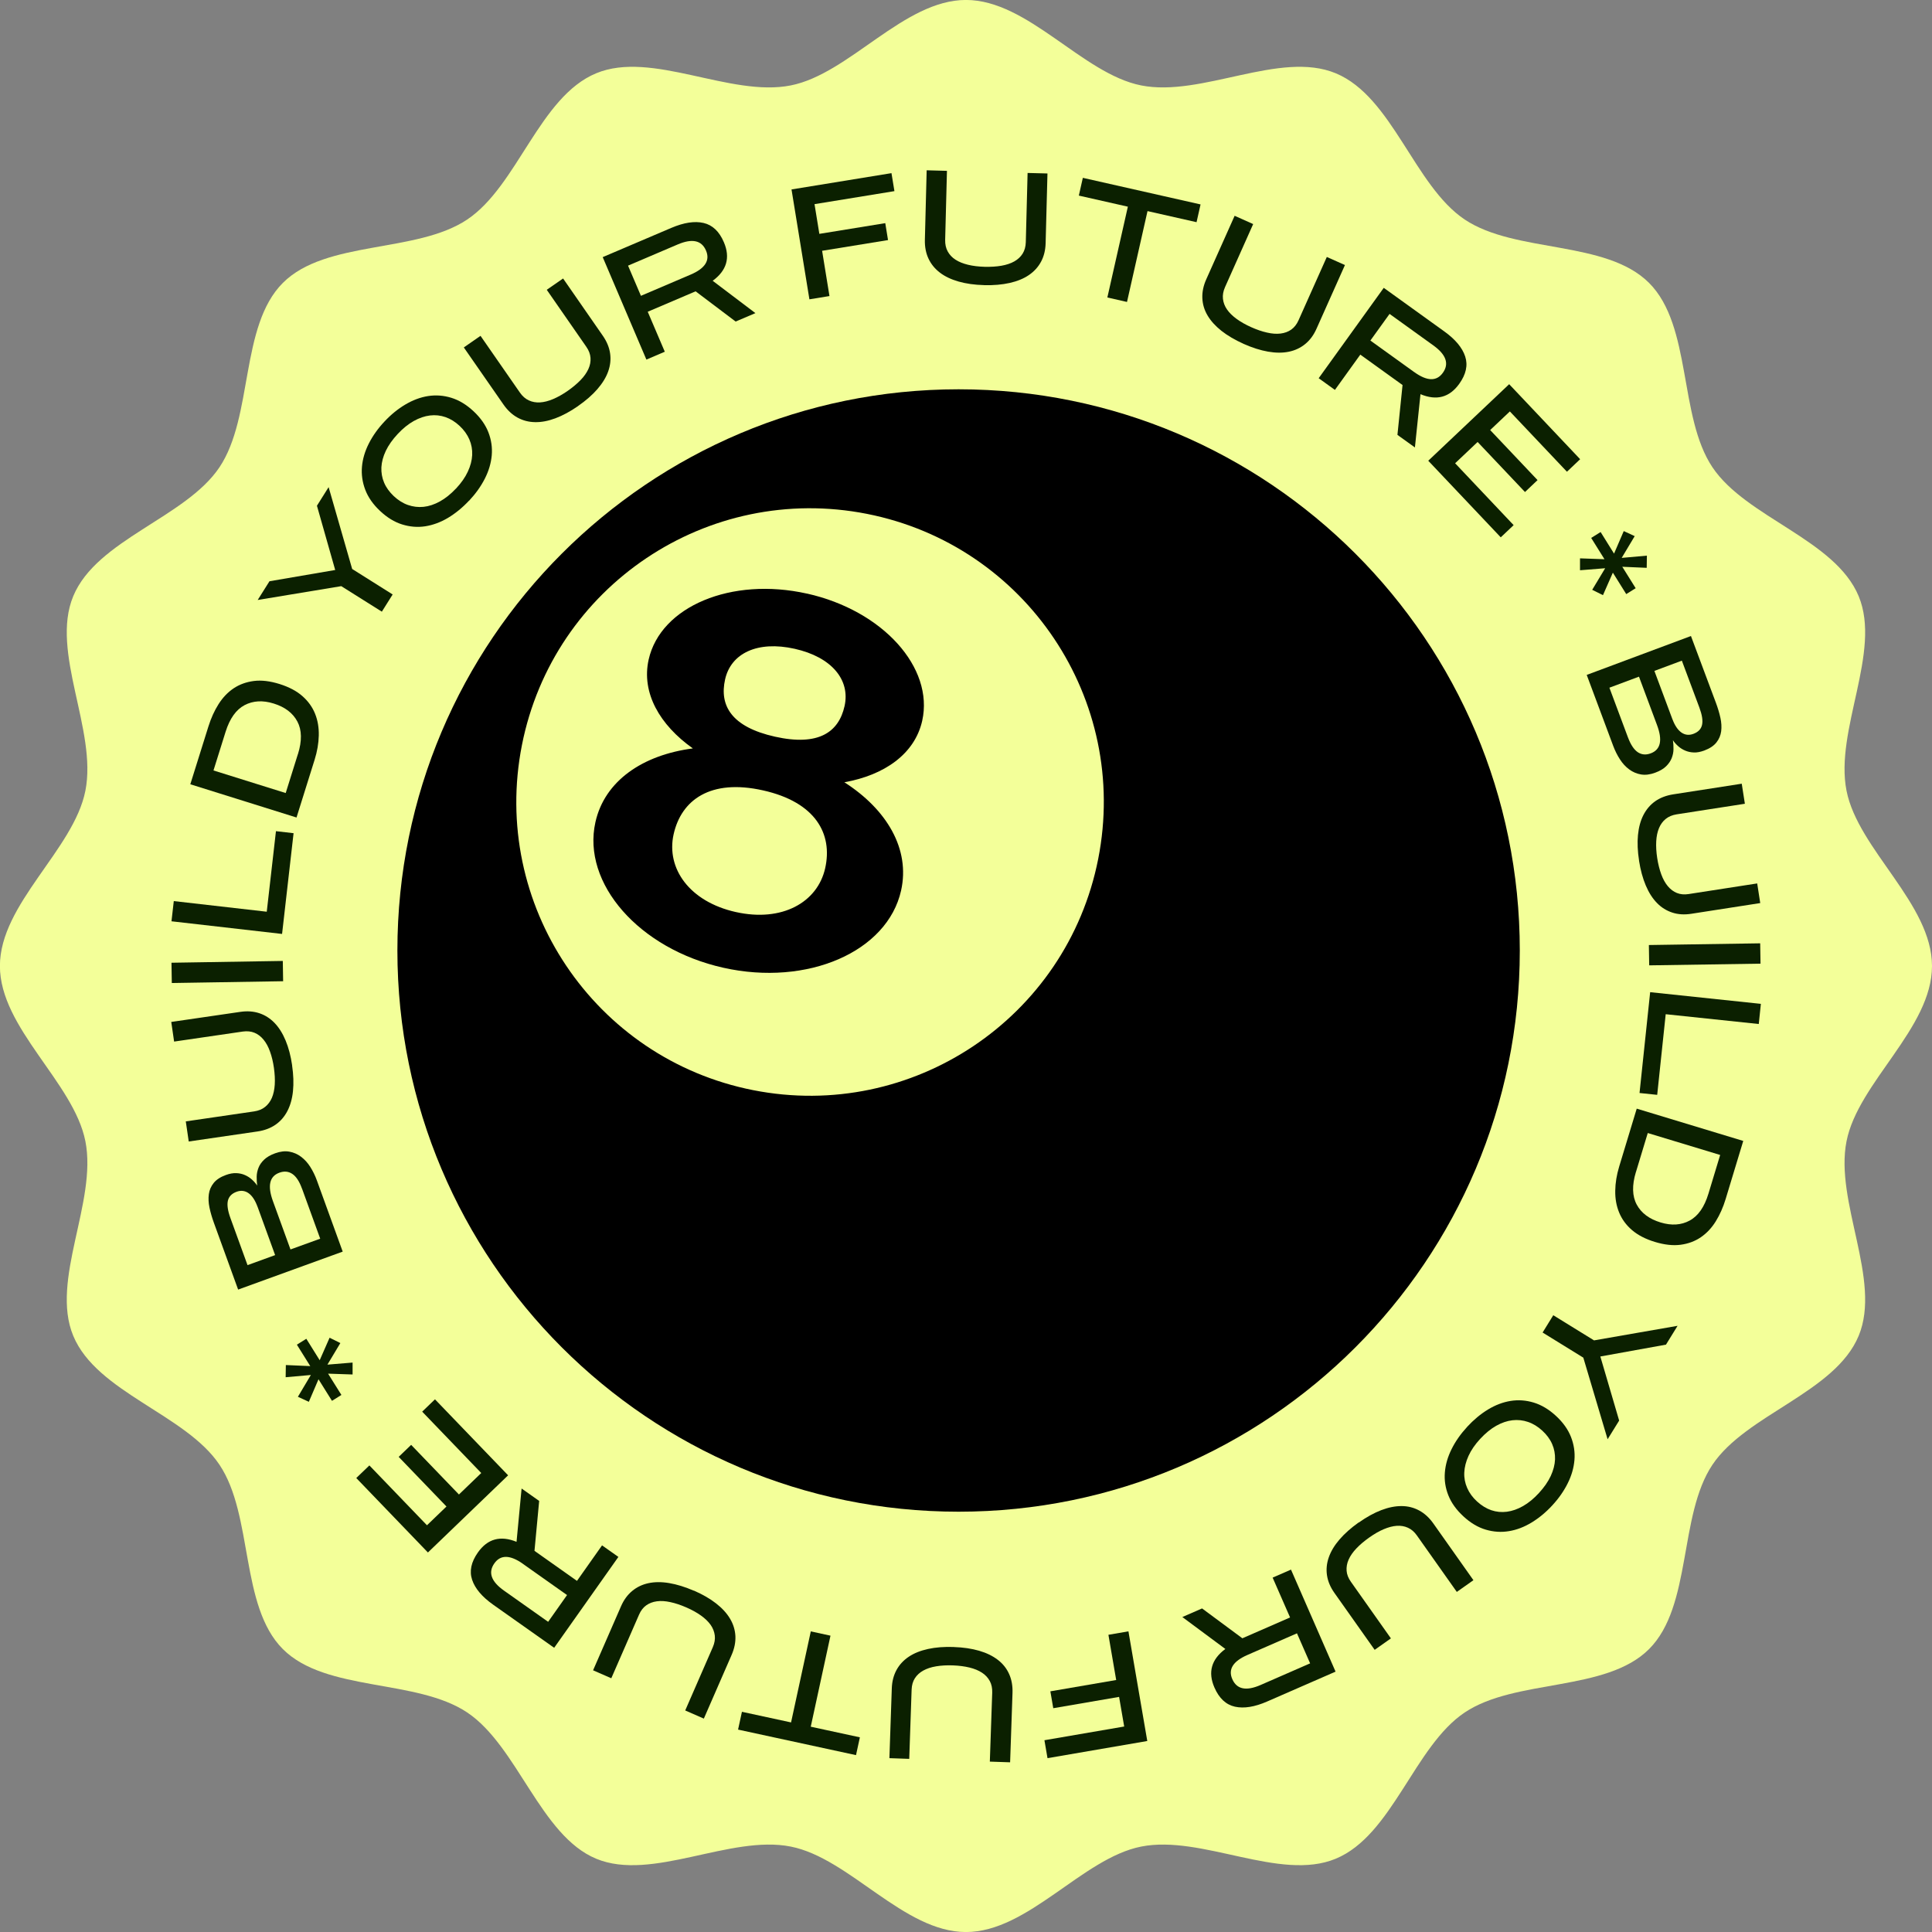 <svg xmlns:xlink="http://www.w3.org/1999/xlink" xmlns="http://www.w3.org/2000/svg" viewBox="0 0 420 420" class="HomeAbout-headSticker SvgIcon sticker-build-your-future_clean-icon" data-v-03fddee1="" width="420" height="420"><rect x="0" y="0" width="420" height="420" fill="#808080" stroke="none"/><path d="m420 210c0 13.53-16.05 25.3-18.58 38.09-2.61 13.17 7.67 30.18 2.64 42.3-5.11 12.33-24.45 17.07-31.79 28.03-7.39 11.05-4.41 30.71-13.78 40.08-9.36 9.36-29.03 6.38-40.08 13.78-10.96 7.34-15.7 26.68-28.03 31.79-12.12 5.03-29.12-5.25-42.3-2.64-12.78 2.53-24.56 18.58-38.09 18.58s-25.3-16.05-38.09-18.58c-13.17-2.61-30.18 7.67-42.3 2.64s-17.07-24.45-28.03-31.79c-11.05-7.39-30.71-4.41-40.08-13.78-9.36-9.36-6.38-29.03-13.78-40.08-7.34-10.96-26.68-15.7-31.79-28.03-5.03-12.12 5.25-29.12 2.64-42.3-2.53-12.78-18.58-24.56-18.58-38.09s16.05-25.3 18.58-38.09c2.61-13.17-7.67-30.18-2.64-42.3 5.11-12.33 24.45-17.07 31.79-28.03 7.39-11.05 4.41-30.71 13.78-40.08 9.36-9.36 29.03-6.38 40.08-13.78 10.96-7.34 15.7-26.68 28.03-31.79 12.12-5.03 29.12 5.25 42.3 2.64 12.78-2.53 24.56-18.58 38.09-18.58s25.3 16.05 38.09 18.58c13.17 2.61 30.18-7.67 42.3-2.64 12.33 5.11 17.07 24.45 28.03 31.79 11.05 7.39 30.71 4.41 40.08 13.78 9.36 9.36 6.38 29.03 13.78 40.08 7.34 10.96 26.68 15.7 31.79 28.03 5.03 12.12-5.25 29.12-2.64 42.3 2.53 12.78 18.58 24.56 18.58 38.09z" fill="#F3FF99"></path><g class="circle-8"><path d="m208.39 84.63c-67.38 0-122 54.62-122 122s54.62 122 122 122 122-54.62 122-122-54.62-122-122-122zm30.35 102.09c-6.83 34.59-40.42 57.1-75.01 50.27s-57.1-40.42-50.27-75.01 40.42-57.1 75.01-50.27 57.1 40.42 50.27 75.01z"></path><path d="m175.44 129.04c16.47 3.68 27.62 16.09 25.04 27.65-1.62 7.22-8.21 11.81-16.92 13.37 9.23 5.91 14.34 14.52 12.33 23.53-2.98 13.33-20.36 20.88-38.64 16.79-18.29-4.09-30.79-18.32-27.81-31.65 2.01-9 10.3-14.61 21.18-16.03-7.21-5.11-11.22-12.08-9.61-19.3 2.58-11.56 17.96-18.04 34.43-14.35zm-15.48 69.23c10.05 2.25 17.77-2.1 19.43-9.54s-2.07-14.35-13.52-16.91-17.76 2.09-19.43 9.54c-1.66 7.44 3.46 14.66 13.51 16.91zm8.52-38.12c9.49 2.12 13.85-.99 15.12-6.65s-2.75-10.65-10.85-12.46-13.85.99-15.12 6.65c-1.27 5.67 1.35 10.34 10.85 12.46z"></path></g><g fill="#0B2000"><path d="m367.6 138.27 5.45 14.58c.4 1.08.72 2.15.95 3.19s.28 2.02.17 2.92c-.12.9-.46 1.72-1.04 2.45s-1.46 1.31-2.64 1.75c-.82.3-1.57.45-2.25.42-.68-.02-1.31-.16-1.88-.4s-1.08-.56-1.53-.96-.84-.83-1.15-1.3c.09.62.13 1.26.12 1.93 0 .67-.14 1.32-.39 1.96s-.66 1.23-1.22 1.78-1.35 1.01-2.35 1.38c-1.12.42-2.16.55-3.1.39s-1.8-.53-2.57-1.1-1.45-1.3-2.02-2.2c-.58-.89-1.06-1.87-1.46-2.93l-5.75-15.41 22.67-8.46zm-13.68 22.07c.59 1.57 1.3 2.63 2.13 3.19.83.55 1.77.63 2.81.24 2.15-.8 2.6-2.85 1.36-6.16l-3.92-10.51-6.43 2.4 4.05 10.85zm9.64-4.02c.52 1.39 1.17 2.36 1.96 2.92.79.55 1.66.65 2.62.29 1.04-.39 1.67-1.04 1.87-1.95.21-.92.01-2.17-.58-3.76l-3.81-10.2-5.97 2.23 3.91 10.48z" fill="#0B2000"></path><path d="m356.32 187.11c-.32-2.05-.4-3.91-.24-5.57.16-1.67.55-3.12 1.18-4.35s1.48-2.23 2.56-3c1.08-.76 2.38-1.26 3.89-1.5l14.93-2.32.68 4.36-14.83 2.3c-.95.15-1.74.48-2.38 1s-1.12 1.18-1.46 2c-.34.81-.54 1.77-.6 2.87s.01 2.31.21 3.62.5 2.49.88 3.54c.38 1.04.86 1.91 1.43 2.59s1.23 1.18 1.98 1.48 1.6.38 2.55.23l14.9-2.31.66 4.27-15 2.33c-1.49.23-2.86.15-4.11-.26s-2.37-1.09-3.33-2.08c-.97-.99-1.78-2.25-2.44-3.81s-1.15-3.35-1.47-5.4z" fill="#0B2000"></path><path d="m382.65 205.07.07 4.42-24.2.37-.07-4.42z" fill="#0B2000"></path><path d="m382.8 218.22-.46 4.39-20.23-2.13-1.85 17.53-3.84-.4 2.31-21.92 24.07 2.54z" fill="#0B2000"></path><path d="m378.97 248.02-3.82 12.61c-.55 1.82-1.27 3.44-2.16 4.88s-1.98 2.59-3.25 3.46c-1.28.87-2.74 1.41-4.39 1.63s-3.51.01-5.57-.61-3.73-1.49-5.01-2.59-2.2-2.38-2.79-3.82-.87-3.01-.84-4.72c.02-1.7.31-3.45.85-5.24l3.82-12.61 23.16 7.02zm-23.34 6.77c-.87 2.88-.81 5.24.18 7.08s2.72 3.13 5.18 3.88c2.38.72 4.49.59 6.33-.41 1.84-.99 3.2-2.94 4.08-5.84l2.55-8.42-15.74-4.77-2.57 8.48z" fill="#0B2000"></path><path d="m346.52 291.39 18.17-3.17-2.52 4.09-14.27 2.58 4.09 13.93-2.51 4.06-5.28-17.74-8.85-5.46 2.32-3.76 8.85 5.46z" fill="#0B2000"></path><path d="m318.93 310.2c1.42-1.54 2.93-2.8 4.54-3.78s3.25-1.6 4.92-1.87 3.35-.15 5.03.36 3.29 1.47 4.83 2.89 2.63 2.95 3.27 4.59.89 3.31.75 5-.62 3.38-1.46 5.06c-.83 1.68-1.95 3.28-3.35 4.8-1.39 1.51-2.89 2.75-4.5 3.73s-3.26 1.61-4.93 1.88c-1.68.28-3.36.17-5.05-.33s-3.3-1.46-4.84-2.88-2.63-2.94-3.28-4.57-.9-3.29-.76-4.99.62-3.38 1.46-5.06c.83-1.68 1.96-3.29 3.38-4.83zm2.84 2.61c-1.12 1.22-1.97 2.45-2.53 3.69s-.87 2.45-.92 3.63.17 2.3.64 3.36c.47 1.07 1.18 2.05 2.15 2.93s1.99 1.51 3.09 1.89c1.09.37 2.22.48 3.38.33s2.33-.56 3.51-1.23 2.34-1.62 3.46-2.84c1.14-1.24 1.99-2.47 2.57-3.71.57-1.24.88-2.43.93-3.59.04-1.16-.16-2.27-.62-3.33s-1.17-2.03-2.14-2.92c-.96-.89-1.99-1.52-3.1-1.9-1.1-.38-2.24-.5-3.39-.37-1.16.13-2.33.53-3.53 1.2-1.19.67-2.35 1.62-3.49 2.85z" fill="#0B2000"></path><path d="m295.4 330.98c1.69-1.2 3.32-2.09 4.88-2.69 1.57-.6 3.04-.89 4.42-.88 1.38 0 2.66.33 3.82.96 1.17.63 2.19 1.57 3.07 2.81l8.72 12.34-3.61 2.55-8.67-12.26c-.55-.79-1.2-1.35-1.95-1.69s-1.56-.48-2.44-.42-1.82.31-2.84.74-2.06 1.04-3.15 1.81-2.01 1.55-2.78 2.36-1.33 1.62-1.69 2.43-.5 1.62-.44 2.43.37 1.6.93 2.39l8.7 12.31-3.53 2.49-8.76-12.39c-.87-1.23-1.4-2.49-1.6-3.79s-.07-2.61.38-3.91 1.22-2.6 2.32-3.88 2.49-2.52 4.18-3.72z" fill="#0B2000"></path><path d="m290.34 363.4-14.87 6.49c-2.72 1.19-5.05 1.56-7 1.13s-3.44-1.82-4.46-4.16c-1.46-3.34-.67-6.13 2.37-8.39l-9.35-6.94 4.29-1.87 8.76 6.49 10.37-4.53-3.79-8.66 3.99-1.74zm-19.15-3.63c-3.14 1.37-4.24 3.12-3.3 5.26.97 2.22 3.02 2.64 6.16 1.27l10.76-4.7-2.86-6.53z" fill="#0B2000"></path><path d="m249.41 378.48-21.69 3.73-.67-3.9 17.34-2.98-1.11-6.44-14.31 2.46-.63-3.67 14.31-2.46-1.69-9.83 4.35-.75 4.1 23.85z" fill="#0B2000"></path><path d="m207.34 358.05c2.07.07 3.91.34 5.52.81s2.96 1.13 4.05 1.97c1.1.84 1.92 1.87 2.46 3.08.55 1.21.79 2.58.74 4.1l-.52 15.1-4.41-.15.52-15c.03-.96-.14-1.8-.53-2.52s-.95-1.33-1.69-1.81-1.64-.86-2.71-1.12-2.27-.42-3.6-.47-2.54.02-3.64.2-2.03.49-2.81.92-1.39.99-1.83 1.67-.67 1.5-.71 2.46l-.52 15.07-4.31-.15.52-15.17c.05-1.5.39-2.83 1.02-3.99s1.52-2.12 2.67-2.89 2.55-1.33 4.2-1.69 3.51-.5 5.58-.43z" fill="#0B2000"></path><path d="m176.25 375.37 10.68 2.31-.84 3.87-25.64-5.55.84-3.87 10.68 2.31 4.29-19.79 4.28.93z" fill="#0B2000"></path><path d="m150.84 345.78c1.9.83 3.51 1.76 4.83 2.79s2.34 2.14 3.04 3.33c.71 1.19 1.09 2.45 1.16 3.77.06 1.33-.21 2.69-.82 4.09l-6.04 13.85-4.05-1.77 6-13.76c.38-.88.53-1.73.43-2.54s-.4-1.58-.9-2.3c-.51-.72-1.21-1.4-2.11-2.04s-1.96-1.23-3.18-1.76-2.37-.92-3.46-1.15c-1.09-.24-2.07-.3-2.95-.18s-1.65.41-2.31.88-1.18 1.15-1.56 2.03l-6.03 13.82-3.96-1.73 6.07-13.91c.6-1.38 1.41-2.49 2.42-3.33s2.19-1.41 3.54-1.7 2.86-.3 4.52-.02 3.45.83 5.34 1.65z" fill="#0B2000"></path><path d="m120.48 358.22-13.25-9.36c-2.42-1.71-3.95-3.51-4.59-5.41-.64-1.89-.22-3.88 1.25-5.96 2.1-2.97 4.9-3.74 8.4-2.31l1.1-11.59 3.82 2.7-1.02 10.85 9.24 6.53 5.45-7.72 3.55 2.51-13.97 19.77zm-6.8-18.26c-2.79-1.97-4.87-2.01-6.21-.1-1.4 1.98-.7 3.95 2.1 5.93l9.59 6.78 4.11-5.82-9.59-6.78z" fill="#0B2000"></path><path d="m93.03 337.5-15.58-16.19 2.85-2.74 12.52 13.01 4.24-4.08-10.39-10.79 2.71-2.61 10.39 10.79 4.85-4.67-12.84-13.34 2.78-2.68 15.9 16.52-17.44 16.78z" fill="#0B2000"></path><path d="m76.64 298.8-5.32-.18 2.9 4.63-2.05 1.28-2.93-4.69-2.1 4.9-2.38-1.09 2.82-4.74-5.48.49.04-2.65 5.31.23-2.91-4.66 2.05-1.28 2.91 4.66 2.15-4.89 2.34 1.16-2.81 4.69 5.47-.45v2.59z" fill="#0B2000"></path><path d="m51.77 280.35-5.31-14.63c-.39-1.09-.7-2.15-.92-3.2s-.26-2.02-.14-2.92.48-1.72 1.06-2.44 1.47-1.3 2.66-1.73c.82-.3 1.57-.43 2.26-.4.68.03 1.31.17 1.87.42.57.25 1.07.57 1.52.98s.83.84 1.14 1.31c-.08-.62-.12-1.26-.11-1.93s.15-1.32.4-1.96.67-1.23 1.24-1.77 1.36-1 2.36-1.36c1.13-.41 2.16-.53 3.1-.36s1.8.54 2.56 1.12c.77.58 1.44 1.32 2 2.21s1.05 1.88 1.43 2.94l5.61 15.46-22.75 8.26zm4.21-18.02c-.51-1.39-1.15-2.37-1.93-2.93s-1.66-.67-2.62-.32c-1.04.38-1.67 1.03-1.89 1.94-.21.91-.03 2.17.55 3.77l3.72 10.24 6-2.18-3.82-10.51zm9.67-3.93c-.57-1.58-1.27-2.65-2.1-3.2-.83-.56-1.77-.65-2.81-.27-2.15.78-2.62 2.83-1.42 6.15l3.83 10.54 6.46-2.34-3.95-10.88z" fill="#0B2000"></path><path d="m63.5 231.62c.3 2.05.36 3.91.19 5.58s-.58 3.11-1.22 4.34-1.5 2.22-2.59 2.97-2.39 1.24-3.9 1.46l-14.95 2.18-.64-4.37 14.85-2.17c.95-.14 1.75-.46 2.39-.98.64-.51 1.13-1.17 1.48-1.98.34-.81.55-1.77.62-2.87s0-2.31-.18-3.63c-.19-1.32-.47-2.5-.85-3.54-.37-1.05-.84-1.91-1.41-2.6-.56-.69-1.22-1.19-1.97-1.5s-1.6-.39-2.55-.26l-14.92 2.18-.62-4.27 15.02-2.19c1.49-.22 2.86-.12 4.11.29s2.36 1.12 3.32 2.11c.96 1 1.76 2.27 2.41 3.83s1.12 3.36 1.42 5.41z" fill="#0B2000"></path><path d="m37.35 213.71-.07-4.42 24.2-.39.07 4.41-24.2.39z" fill="#0B2000"></path><path d="m37.28 200.28.5-4.39 20.21 2.31 2-17.51 3.83.44-2.5 21.9-24.05-2.75z" fill="#0B2000"></path><path d="m41.37 170.5 3.94-12.58c.57-1.81 1.3-3.43 2.21-4.86s2-2.57 3.28-3.43c1.28-.85 2.75-1.38 4.4-1.59s3.51.02 5.57.66c2.06.65 3.72 1.52 4.98 2.64 1.26 1.11 2.18 2.4 2.75 3.84.58 1.45.84 3.02.8 4.72s-.34 3.45-.9 5.24l-3.94 12.58-23.1-7.23zm23.4-6.56c.9-2.87.86-5.23-.12-7.08s-2.69-3.16-5.15-3.92c-2.37-.74-4.48-.62-6.33.35-1.85.98-3.22 2.91-4.13 5.8l-2.63 8.4 15.7 4.91 2.65-8.46z" fill="#0B2000"></path><path d="m74.21 127.42-18.19 3.01 2.56-4.07 14.29-2.45-3.97-13.97 2.54-4.04 5.12 17.79 8.8 5.54-2.35 3.74-8.81-5.54z" fill="#0B2000"></path><path d="m101.96 108.84c-1.43 1.53-2.96 2.77-4.57 3.74-1.62.96-3.27 1.57-4.94 1.83s-3.35.12-5.02-.4c-1.68-.52-3.28-1.5-4.8-2.93-1.53-1.43-2.6-2.97-3.23-4.62-.62-1.64-.86-3.32-.71-5.01s.65-3.38 1.5-5.05 1.98-3.26 3.4-4.77c1.4-1.5 2.91-2.73 4.53-3.69s3.27-1.58 4.95-1.84 3.36-.14 5.05.38c1.68.52 3.29 1.49 4.82 2.92s2.61 2.97 3.24 4.6c.63 1.64.87 3.3.72 5-.15 1.69-.65 3.38-1.5 5.05s-1.99 3.27-3.42 4.8zm-2.82-2.64c1.13-1.21 1.99-2.43 2.56-3.67.58-1.24.89-2.44.95-3.62.05-1.17-.15-2.3-.61-3.37s-1.17-2.06-2.12-2.95-1.98-1.53-3.07-1.91-2.22-.5-3.38-.36-2.33.54-3.52 1.2c-1.19.67-2.35 1.6-3.48 2.81-1.15 1.23-2.01 2.45-2.6 3.68-.58 1.23-.9 2.42-.96 3.58-.05 1.16.14 2.27.59 3.33.45 1.07 1.16 2.04 2.11 2.94.96.89 1.98 1.54 3.08 1.92s2.23.52 3.39.4 2.34-.51 3.54-1.17 2.37-1.6 3.52-2.82z" fill="#0B2000"></path><path d="m125.66 88.28c-1.7 1.18-3.34 2.06-4.91 2.65s-3.05.87-4.43.84c-1.38-.02-2.65-.35-3.82-.99-1.16-.64-2.18-1.59-3.05-2.84l-8.62-12.41 3.63-2.52 8.56 12.33c.55.79 1.19 1.36 1.94 1.7.74.35 1.56.49 2.43.44s1.83-.29 2.84-.72c1.02-.43 2.07-1.02 3.17-1.78 1.09-.76 2.02-1.54 2.8-2.34s1.34-1.61 1.71-2.42.52-1.62.46-2.43-.36-1.61-.91-2.4l-8.6-12.39 3.55-2.46 8.65 12.47c.86 1.24 1.38 2.51 1.57 3.81s.05 2.61-.41 3.91-1.25 2.59-2.35 3.86-2.51 2.5-4.21 3.68z" fill="#0B2000"></path><path d="m131.02 55.9 14.92-6.36c2.73-1.16 5.06-1.52 7.01-1.07s3.42 1.85 4.42 4.2c1.43 3.35.61 6.14-2.44 8.37l9.29 7.03-4.3 1.83-8.7-6.57-10.41 4.44 3.71 8.69-4 1.71-9.49-22.26zm19.11 3.8c3.15-1.34 4.27-3.09 3.35-5.23-.95-2.23-3-2.67-6.15-1.33l-10.8 4.61 2.8 6.56z" fill="#0B2000"></path><path d="m172.08 41.18 21.72-3.54.64 3.91-17.37 2.83 1.05 6.46 14.33-2.33.6 3.68-14.33 2.33 1.6 9.84-4.36.71-3.89-23.89z" fill="#0B2000"></path><path d="m213.93 61.98c-2.07-.05-3.91-.31-5.53-.77-1.61-.46-2.97-1.1-4.07-1.94s-1.93-1.86-2.49-3.06-.82-2.57-.78-4.09l.39-15.1 4.41.12-.39 15.01c-.02.96.16 1.8.56 2.52s.96 1.32 1.7 1.79c.74.48 1.65.84 2.72 1.1s2.27.4 3.6.44c1.33.03 2.54-.04 3.64-.23 1.09-.19 2.03-.5 2.81-.94.77-.44 1.38-1 1.81-1.69s.66-1.51.69-2.47l.39-15.07 4.32.11-.4 15.17c-.04 1.5-.37 2.84-.99 4s-1.5 2.13-2.64 2.91-2.54 1.35-4.18 1.72-3.5.53-5.57.48z" fill="#0B2000"></path><path d="m245.19 44.93-10.66-2.41.87-3.86 25.59 5.78-.87 3.86-10.66-2.41-4.46 19.75-4.27-.97 4.46-19.75z" fill="#0B2000"></path><path d="m270.33 74.74c-1.89-.85-3.49-1.79-4.81-2.83-1.31-1.04-2.32-2.16-3.02-3.35s-1.07-2.45-1.12-3.78.23-2.68.86-4.08l6.16-13.79 4.03 1.8-6.12 13.71c-.39.88-.54 1.72-.45 2.54s.38 1.59.88 2.31c.5.73 1.2 1.41 2.09 2.06s1.95 1.25 3.16 1.79 2.36.94 3.45 1.18c1.08.25 2.07.32 2.95.21s1.66-.39 2.32-.86 1.19-1.14 1.58-2.02l6.15-13.77 3.94 1.76-6.19 13.86c-.61 1.37-1.43 2.48-2.45 3.31s-2.2 1.39-3.56 1.67-2.86.27-4.53-.02c-1.66-.29-3.44-.86-5.33-1.7z" fill="#0B2000"></path><path d="m300.81 62.57 13.17 9.48c2.41 1.73 3.92 3.55 4.54 5.45s.19 3.88-1.3 5.95c-2.13 2.96-4.93 3.7-8.42 2.24l-1.21 11.58-3.8-2.73 1.11-10.84-9.18-6.61-5.52 7.67-3.53-2.54 14.14-19.64zm6.64 18.32c2.78 2 4.85 2.05 6.21.16 1.41-1.96.73-3.95-2.05-5.95l-9.53-6.86-4.17 5.79 9.53 6.86z" fill="#0B2000"></path><path d="m328.07 83.51 15.44 16.32-2.87 2.72-12.41-13.11-4.28 4.05 10.3 10.88-2.73 2.59-10.3-10.88-4.89 4.63 12.72 13.45-2.8 2.65-15.76-16.65 17.58-16.63z" fill="#0B2000"></path><path d="m343.48 121.38 5.32.19-2.89-4.63 2.05-1.28 2.92 4.69 2.11-4.9 2.38 1.1-2.83 4.73 5.48-.49-.04 2.65-5.31-.23 2.91 4.66-2.05 1.28-2.91-4.66-2.15 4.89-2.34-1.16 2.82-4.69-5.47.44z" fill="#0B2000"></path></g></svg>
